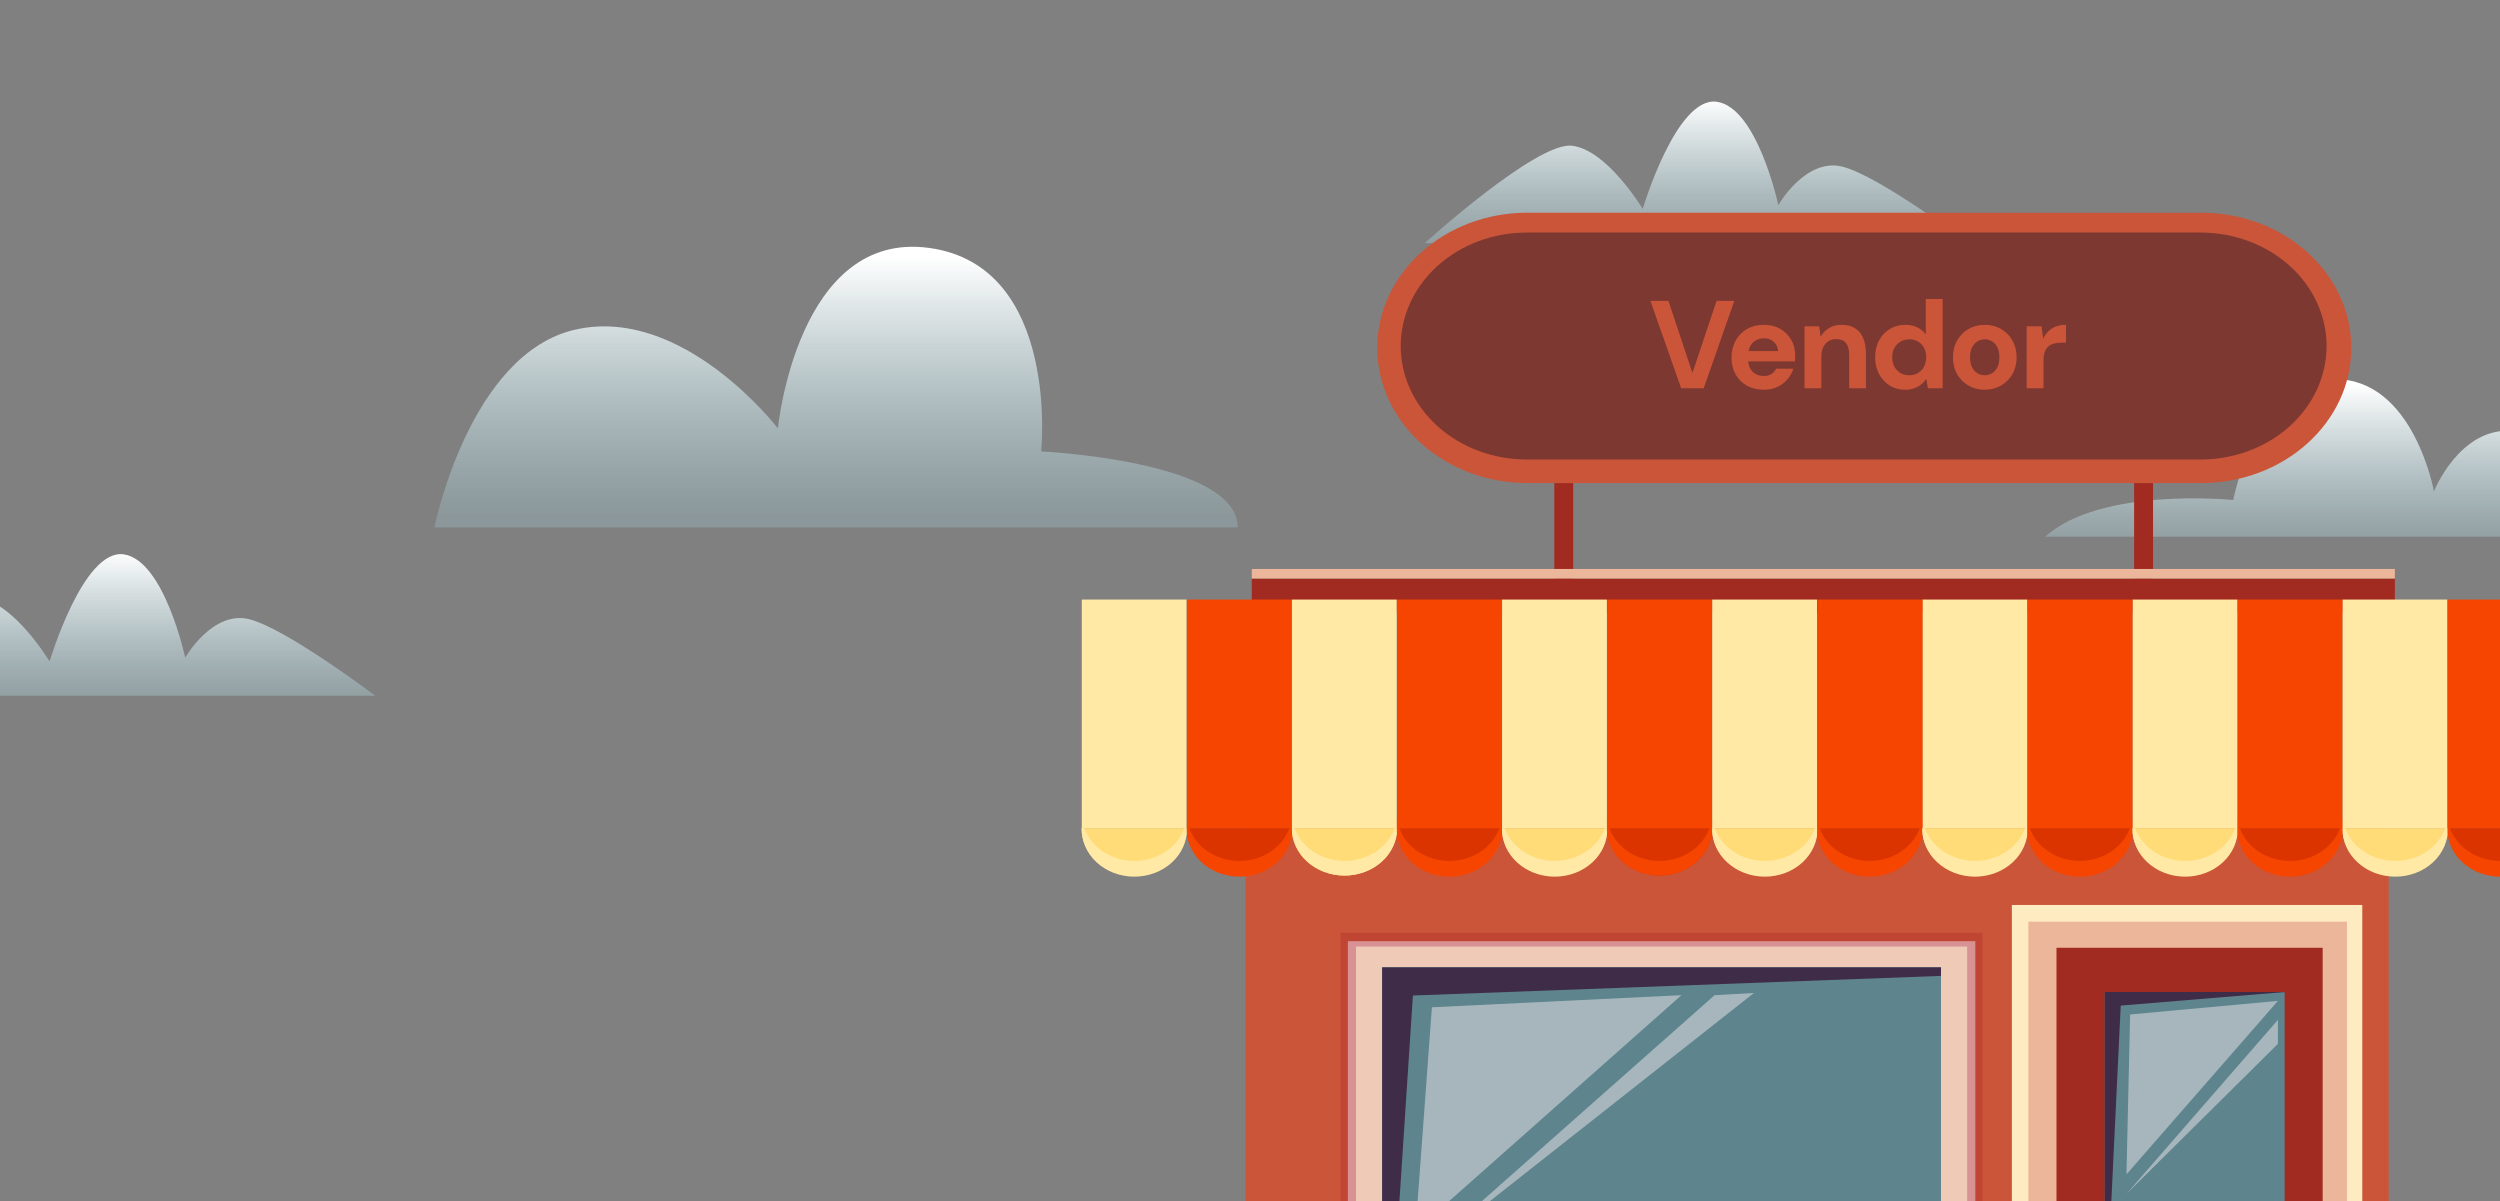 <svg width="564" height="271" viewBox="0 0 564 271" fill="none" xmlns="http://www.w3.org/2000/svg">
<rect x="0" y="0" width="564" height="271" fill="#808080" stroke="none"/>
<g clip-path="url(#clip0_18646_367341)">
<path d="M605.351 121.074C602.311 118.483 598.73 116.46 594.815 115.123C590.901 113.786 586.73 113.161 582.546 113.285C582.546 113.285 578.819 98.212 566.869 97.221C554.919 96.229 549.097 110.851 549.097 110.851C549.097 110.851 544.518 85.539 526.804 85.539C509.091 85.539 503.807 112.8 503.807 112.8C503.807 112.8 473.964 109.75 461.38 121.074H605.351Z" fill="url(#paint0_linear_18646_367341)"/>
<path d="M279.237 118.976H98C98 118.976 105.883 79.623 129.957 74.324C154.292 68.962 175.496 96.65 175.496 96.65C175.496 96.65 179.864 51.785 209.694 55.942C239.205 60.053 234.888 101.845 234.888 101.845C234.888 101.845 279.237 103.903 279.237 118.976Z" fill="url(#paint1_linear_18646_367341)"/>
<path d="M321.409 54.86H444.08C444.08 54.86 424.074 39.77 415.723 37.614C407.372 35.457 401.192 46.263 401.192 46.263C401.192 46.263 396.459 24.254 387.314 22.957C378.169 21.66 370.593 47.128 370.593 47.128C370.593 47.128 362.562 33.733 354.583 32.874C346.603 32.015 321.409 54.86 321.409 54.86Z" fill="url(#paint2_linear_18646_367341)"/>
<path d="M-38 156.962H84.671C84.671 156.962 64.665 141.873 56.313 139.716C47.962 137.56 41.783 148.365 41.783 148.365C41.783 148.365 37.05 126.357 27.905 125.059C18.76 123.762 11.184 149.23 11.184 149.23C11.184 149.23 3.153 135.836 -4.827 134.977C-12.806 134.118 -38 156.962 -38 156.962Z" fill="url(#paint3_linear_18646_367341)"/>
<path d="M354.915 108.973H350.649V130.527H354.915V108.973Z" fill="#A12B21"/>
<path d="M485.724 108.973H481.459V130.527H485.724V108.973Z" fill="#A12B21"/>
<path d="M496.593 47.987H344.578C325.875 47.987 310.713 61.638 310.713 78.477V78.483C310.713 95.322 325.875 108.973 344.578 108.973H496.593C515.296 108.973 530.458 95.322 530.458 78.483V78.477C530.458 61.638 515.296 47.987 496.593 47.987Z" fill="#CB5539"/>
<path d="M344.434 103.667C336.893 103.667 329.661 100.969 324.328 96.168C318.996 91.367 316 84.856 316 78.066C316 71.276 318.996 64.764 324.328 59.963C329.661 55.162 336.893 52.465 344.434 52.465H496.443C503.984 52.465 511.216 55.162 516.549 59.963C521.881 64.764 524.877 71.276 524.877 78.066C524.877 84.856 521.881 91.367 516.549 96.168C511.216 100.969 503.984 103.667 496.443 103.667H344.434Z" fill="#7D3831"/>
<path d="M538.891 184.847H281.01V362.854H538.891V184.847Z" fill="#CB5539"/>
<path d="M540.281 130.521H282.399V138.281H540.281V130.521Z" fill="#A12B21"/>
<path d="M540.281 128.358H282.399V130.52H540.281V128.358Z" fill="#ECB69A"/>
<path d="M447.273 210.431H302.425V307.535H447.273V210.431Z" fill="#C04533"/>
<path d="M445.635 305.627V212.333H304.078V305.627H445.635Z" fill="#D89294"/>
<path d="M443.79 304.416V213.544H305.916V304.416H443.79Z" fill="#EFCAB7"/>
<path d="M437.886 299.739V218.22H311.814V299.739H437.886Z" fill="#5E848D"/>
<path d="M318.75 224.586L437.886 220.158V218.226H311.814V299.74H313.825L318.75 224.586Z" fill="#3F2C48"/>
<path d="M532.929 204.163H453.876V350.889H532.929V204.163Z" fill="#FFEBC2"/>
<path d="M255.88 197.527C257.439 197.527 258.984 197.25 260.425 196.712C261.866 196.175 263.175 195.387 264.278 194.394C265.38 193.4 266.255 192.221 266.851 190.923C267.447 189.626 267.754 188.235 267.753 186.831H244C243.999 188.236 244.306 189.627 244.903 190.925C245.499 192.223 246.374 193.402 247.478 194.396C248.581 195.389 249.891 196.177 251.333 196.714C252.774 197.251 254.319 197.527 255.88 197.527Z" fill="#FFDC78"/>
<path d="M279.583 197.527C281.143 197.527 282.687 197.25 284.128 196.712C285.569 196.175 286.878 195.387 287.981 194.394C289.083 193.4 289.958 192.221 290.554 190.923C291.15 189.626 291.457 188.235 291.456 186.831H267.703C267.703 189.668 268.955 192.388 271.183 194.394C273.41 196.4 276.432 197.527 279.583 197.527Z" fill="#DB3400"/>
<path d="M303.284 197.527C306.435 197.527 309.457 196.4 311.685 194.394C313.912 192.388 315.164 189.668 315.164 186.831H291.411C291.41 188.235 291.717 189.626 292.313 190.923C292.909 192.221 293.784 193.4 294.886 194.394C295.989 195.387 297.298 196.175 298.739 196.712C300.18 197.25 301.725 197.527 303.284 197.527Z" fill="#FFDC78"/>
<path d="M326.986 197.527C328.546 197.527 330.091 197.251 331.533 196.714C332.974 196.177 334.284 195.389 335.388 194.396C336.491 193.402 337.366 192.223 337.963 190.925C338.559 189.627 338.866 188.236 338.865 186.831H315.112C315.111 188.235 315.418 189.626 316.014 190.923C316.611 192.221 317.485 193.4 318.588 194.394C319.69 195.387 320.999 196.175 322.44 196.712C323.881 197.25 325.426 197.527 326.986 197.527Z" fill="#DB3400"/>
<path d="M350.694 197.527C352.254 197.527 353.798 197.25 355.239 196.712C356.68 196.175 357.989 195.387 359.092 194.394C360.195 193.4 361.069 192.221 361.665 190.923C362.262 189.626 362.568 188.235 362.567 186.831H338.814C338.814 188.236 339.12 189.627 339.717 190.925C340.314 192.223 341.189 193.402 342.292 194.396C343.395 195.389 344.705 196.177 346.147 196.714C347.589 197.251 349.134 197.527 350.694 197.527Z" fill="#FFDC78"/>
<path d="M374.395 197.527C377.546 197.527 380.568 196.4 382.795 194.394C385.023 192.388 386.275 189.668 386.275 186.831H362.516C362.516 189.668 363.767 192.388 365.995 194.394C368.223 196.4 371.245 197.527 374.395 197.527Z" fill="#DB3400"/>
<path d="M398.097 197.527C399.657 197.527 401.202 197.251 402.644 196.714C404.086 196.177 405.396 195.389 406.499 194.396C407.602 193.402 408.477 192.223 409.074 190.925C409.671 189.627 409.977 188.236 409.977 186.831H386.224C386.223 188.235 386.529 189.626 387.126 190.923C387.722 192.221 388.596 193.4 389.699 194.394C390.802 195.387 392.111 196.175 393.552 196.712C394.993 197.25 396.537 197.527 398.097 197.527Z" fill="#FFDC78"/>
<path d="M421.804 197.527C423.364 197.527 424.909 197.25 426.35 196.712C427.791 196.175 429.1 195.387 430.202 194.394C431.305 193.4 432.179 192.221 432.776 190.923C433.372 189.626 433.679 188.235 433.678 186.831H409.925C409.924 188.236 410.231 189.627 410.827 190.925C411.424 192.223 412.299 193.402 413.402 194.396C414.506 195.389 415.816 196.177 417.257 196.714C418.699 197.251 420.244 197.527 421.804 197.527Z" fill="#DB3400"/>
<path d="M445.507 197.527C447.066 197.527 448.611 197.25 450.052 196.712C451.493 196.175 452.802 195.387 453.905 194.394C455.007 193.4 455.882 192.221 456.478 190.923C457.074 189.626 457.381 188.235 457.38 186.831H433.627C433.627 188.235 433.934 189.626 434.531 190.924C435.128 192.222 436.003 193.401 437.106 194.394C438.21 195.387 439.519 196.175 440.96 196.712C442.402 197.25 443.947 197.527 445.507 197.527Z" fill="#FFDC78"/>
<path d="M469.208 197.527C472.359 197.527 475.381 196.4 477.608 194.394C479.836 192.388 481.088 189.668 481.088 186.831H457.335C457.334 188.235 457.641 189.626 458.237 190.923C458.833 192.221 459.708 193.4 460.81 194.394C461.913 195.387 463.222 196.175 464.663 196.712C466.104 197.25 467.648 197.527 469.208 197.527Z" fill="#DB3400"/>
<path d="M492.91 197.527C494.471 197.527 496.016 197.251 497.457 196.714C498.899 196.177 500.209 195.389 501.312 194.396C502.416 193.402 503.291 192.223 503.887 190.925C504.484 189.627 504.791 188.236 504.79 186.831H481.037C481.036 188.235 481.343 189.626 481.939 190.923C482.535 192.221 483.41 193.4 484.512 194.394C485.615 195.387 486.924 196.175 488.365 196.712C489.806 197.25 491.351 197.527 492.91 197.527Z" fill="#FFDC78"/>
<path d="M516.618 197.527C518.178 197.527 519.722 197.25 521.163 196.712C522.604 196.175 523.913 195.387 525.016 194.394C526.118 193.4 526.993 192.221 527.589 190.923C528.186 189.626 528.492 188.235 528.491 186.831H504.738C504.737 188.236 505.044 189.627 505.641 190.925C506.238 192.223 507.113 193.402 508.216 194.396C509.319 195.389 510.629 196.177 512.071 196.714C513.512 197.251 515.058 197.527 516.618 197.527Z" fill="#DB3400"/>
<path d="M540.32 197.527C543.471 197.527 546.492 196.4 548.72 194.394C550.948 192.388 552.2 189.668 552.2 186.831H528.44C528.44 189.668 529.692 192.388 531.92 194.394C534.148 196.4 537.169 197.527 540.32 197.527Z" fill="#FFDC78"/>
<path d="M564.022 197.527C565.582 197.527 567.127 197.251 568.569 196.714C570.011 196.177 571.32 195.389 572.424 194.396C573.527 193.402 574.402 192.223 574.999 190.925C575.595 189.627 575.902 188.236 575.901 186.831H552.148C552.148 188.235 552.454 189.626 553.05 190.923C553.647 192.221 554.521 193.4 555.624 194.394C556.726 195.387 558.036 196.175 559.477 196.712C560.917 197.25 562.462 197.527 564.022 197.527Z" fill="#DB3400"/>
<g style="mix-blend-mode:multiply">
<path d="M255.926 194.223C253.414 194.226 250.965 193.512 248.932 192.184C246.899 190.856 245.385 188.982 244.609 186.831H244.027C243.99 188.256 244.27 189.673 244.85 191C245.431 192.326 246.299 193.534 247.406 194.554C248.512 195.574 249.834 196.384 251.293 196.937C252.753 197.49 254.32 197.775 255.903 197.775C257.486 197.775 259.054 197.49 260.513 196.937C261.972 196.384 263.294 195.574 264.4 194.554C265.507 193.534 266.376 192.326 266.956 191C267.536 189.673 267.816 188.256 267.78 186.831H267.197C266.422 188.975 264.916 190.844 262.892 192.171C260.868 193.499 258.43 194.217 255.926 194.223Z" fill="#FFE9A5"/>
<path d="M279.583 194.223C277.077 194.22 274.637 193.503 272.611 192.175C270.586 190.847 269.078 188.977 268.305 186.831H267.716C267.679 188.256 267.959 189.673 268.54 191C269.12 192.326 269.989 193.534 271.095 194.554C272.202 195.574 273.524 196.384 274.983 196.937C276.442 197.49 278.009 197.775 279.593 197.775C281.176 197.775 282.743 197.49 284.202 196.937C285.662 196.384 286.983 195.574 288.09 194.554C289.196 193.534 290.065 192.326 290.645 191C291.226 189.673 291.506 188.256 291.469 186.831H290.886C290.111 188.98 288.6 190.853 286.569 192.181C284.538 193.509 282.093 194.224 279.583 194.223Z" fill="#F64501"/>
<path d="M303.336 194.223C300.828 194.222 298.385 193.506 296.356 192.179C294.328 190.851 292.819 188.979 292.045 186.831H291.456C291.456 189.668 292.708 192.388 294.936 194.394C297.163 196.4 300.185 197.527 303.336 197.527C306.486 197.527 309.508 196.4 311.736 194.394C313.964 192.388 315.215 189.668 315.215 186.831H314.626C313.852 188.979 312.343 190.851 310.315 192.179C308.287 193.506 305.844 194.222 303.336 194.223Z" fill="#FFE9A5"/>
<path d="M326.986 194.223C324.478 194.221 322.035 193.505 320.007 192.177C317.979 190.85 316.47 188.978 315.695 186.831H315.113C315.076 188.256 315.356 189.673 315.936 191C316.516 192.326 317.385 193.534 318.492 194.554C319.598 195.574 320.92 196.384 322.379 196.937C323.838 197.49 325.406 197.775 326.989 197.775C328.572 197.775 330.14 197.49 331.599 196.937C333.058 196.384 334.38 195.574 335.486 194.554C336.593 193.534 337.462 192.326 338.042 191C338.622 189.673 338.902 188.256 338.865 186.831H338.283C337.507 188.979 335.996 190.85 333.967 192.178C331.938 193.506 329.494 194.222 326.986 194.223Z" fill="#F64501"/>
<path d="M350.745 194.223C348.237 194.222 345.793 193.506 343.764 192.178C341.735 190.85 340.224 188.979 339.448 186.831H338.866C338.829 188.256 339.109 189.673 339.689 191C340.269 192.326 341.138 193.534 342.245 194.554C343.351 195.574 344.673 196.384 346.132 196.937C347.591 197.49 349.159 197.775 350.742 197.775C352.325 197.775 353.893 197.49 355.352 196.937C356.811 196.384 358.133 195.574 359.239 194.554C360.346 193.534 361.214 192.326 361.795 191C362.375 189.673 362.655 188.256 362.618 186.831H362.036C361.261 188.978 359.752 190.85 357.724 192.177C355.695 193.505 353.253 194.221 350.745 194.223Z" fill="#FFE9A5"/>
<path d="M374.396 194.223C371.885 194.226 369.437 193.512 367.405 192.184C365.373 190.855 363.861 188.981 363.086 186.831H362.497C362.497 189.668 363.749 192.388 365.977 194.394C368.204 196.4 371.226 197.527 374.377 197.527C377.527 197.527 380.549 196.4 382.777 194.394C385.005 192.388 386.256 189.668 386.256 186.831H385.667C384.895 188.976 383.388 190.846 381.364 192.173C379.339 193.501 376.9 194.218 374.396 194.223Z" fill="#F64501"/>
<path d="M398.148 194.223C395.64 194.221 393.198 193.505 391.17 192.177C389.141 190.85 387.632 188.978 386.857 186.831H386.275C386.238 188.256 386.518 189.673 387.098 191C387.679 192.326 388.548 193.534 389.654 194.554C390.76 195.574 392.082 196.384 393.541 196.937C395.001 197.49 396.568 197.775 398.151 197.775C399.734 197.775 401.302 197.49 402.761 196.937C404.22 196.384 405.542 195.574 406.648 194.554C407.755 193.534 408.624 192.326 409.204 191C409.784 189.673 410.064 188.256 410.028 186.831H409.438C408.665 188.979 407.156 190.851 405.127 192.179C403.099 193.506 400.656 194.222 398.148 194.223Z" fill="#FFE9A5"/>
<path d="M421.806 194.223C419.297 194.222 416.854 193.506 414.824 192.178C412.795 190.85 411.285 188.979 410.509 186.831H409.926C409.889 188.256 410.169 189.673 410.75 191C411.33 192.326 412.199 193.534 413.305 194.554C414.412 195.574 415.734 196.384 417.193 196.937C418.652 197.49 420.219 197.775 421.802 197.775C423.386 197.775 424.953 197.49 426.412 196.937C427.871 196.384 429.193 195.574 430.3 194.554C431.406 193.534 432.275 192.326 432.855 191C433.436 189.673 433.716 188.256 433.679 186.831H433.096C432.322 188.978 430.812 190.85 428.784 192.177C426.756 193.505 424.313 194.221 421.806 194.223Z" fill="#F64501"/>
<path d="M445.559 194.223C443.05 194.222 440.606 193.506 438.577 192.178C436.548 190.85 435.038 188.979 434.262 186.831H433.679C433.642 188.256 433.922 189.673 434.503 191C435.083 192.326 435.952 193.534 437.058 194.554C438.165 195.574 439.486 196.384 440.946 196.937C442.405 197.49 443.972 197.775 445.555 197.775C447.139 197.775 448.706 197.49 450.165 196.937C451.624 196.384 452.946 195.574 454.053 194.554C455.159 193.534 456.028 192.326 456.608 191C457.189 189.673 457.469 188.256 457.432 186.831H456.849C456.075 188.978 454.565 190.85 452.537 192.177C450.509 193.505 448.066 194.221 445.559 194.223Z" fill="#FFE9A5"/>
<path d="M469.208 194.223C466.701 194.221 464.258 193.505 462.23 192.177C460.202 190.85 458.693 188.978 457.918 186.831H457.335C457.298 188.256 457.578 189.673 458.159 191C458.739 192.326 459.608 193.534 460.715 194.554C461.821 195.574 463.143 196.384 464.602 196.937C466.061 197.49 467.628 197.775 469.212 197.775C470.795 197.775 472.362 197.49 473.821 196.937C475.281 196.384 476.602 195.574 477.709 194.554C478.815 193.534 479.684 192.326 480.265 191C480.845 189.673 481.125 188.256 481.088 186.831H480.499C479.725 188.979 478.216 190.851 476.188 192.179C474.159 193.506 471.716 194.222 469.208 194.223Z" fill="#F64501"/>
<path d="M492.961 194.223C490.454 194.221 488.011 193.505 485.983 192.177C483.955 190.85 482.446 188.978 481.671 186.831H481.088C481.051 188.256 481.331 189.673 481.912 191C482.492 192.326 483.361 193.534 484.467 194.554C485.574 195.574 486.896 196.384 488.355 196.937C489.814 197.49 491.381 197.775 492.965 197.775C494.548 197.775 496.115 197.49 497.574 196.937C499.034 196.384 500.355 195.574 501.462 194.554C502.568 193.534 503.437 192.326 504.017 191C504.598 189.673 504.878 188.256 504.841 186.831H504.252C503.478 188.979 501.969 190.851 499.941 192.179C497.912 193.506 495.469 194.222 492.961 194.223Z" fill="#FFE9A5"/>
<path d="M516.618 194.223C514.11 194.222 511.666 193.506 509.637 192.178C507.608 190.85 506.097 188.979 505.321 186.831H504.739C504.702 188.256 504.982 189.673 505.562 191C506.142 192.326 507.011 193.534 508.118 194.554C509.224 195.574 510.546 196.384 512.005 196.937C513.464 197.49 515.032 197.775 516.615 197.775C518.198 197.775 519.766 197.49 521.225 196.937C522.684 196.384 524.006 195.574 525.112 194.554C526.219 193.534 527.088 192.326 527.668 191C528.248 189.673 528.528 188.256 528.491 186.831H527.909C527.134 188.978 525.625 190.85 523.597 192.177C521.569 193.505 519.126 194.221 516.618 194.223Z" fill="#F64501"/>
<path d="M540.371 194.223C537.863 194.222 535.42 193.506 533.392 192.179C531.364 190.851 529.854 188.979 529.081 186.831H528.491C528.455 188.256 528.735 189.673 529.315 191C529.895 192.326 530.764 193.534 531.871 194.554C532.977 195.574 534.299 196.384 535.758 196.937C537.217 197.49 538.785 197.775 540.368 197.775C541.951 197.775 543.518 197.49 544.978 196.937C546.437 196.384 547.759 195.574 548.865 194.554C549.972 193.534 550.84 192.326 551.421 191C552.001 189.673 552.281 188.256 552.244 186.831H551.662C550.887 188.978 549.378 190.85 547.35 192.177C545.321 193.505 542.879 194.221 540.371 194.223Z" fill="#FFE9A5"/>
<path d="M564.021 194.223C561.513 194.221 559.071 193.505 557.043 192.177C555.015 190.85 553.505 188.978 552.731 186.831H552.148C552.111 188.256 552.391 189.673 552.971 191C553.552 192.326 554.421 193.534 555.527 194.554C556.634 195.574 557.955 196.384 559.414 196.937C560.874 197.49 562.441 197.775 564.024 197.775C565.607 197.775 567.175 197.49 568.634 196.937C570.093 196.384 571.415 195.574 572.521 194.554C573.628 193.534 574.497 192.326 575.077 191C575.657 189.673 575.937 188.256 575.901 186.831H575.311C574.538 188.979 573.029 190.851 571 192.179C568.972 193.506 566.529 194.222 564.021 194.223Z" fill="#F64501"/>
</g>
<path d="M386.32 135.26H362.567V186.836H386.32V135.26Z" fill="#F64501"/>
<path d="M338.917 135.26H315.164V186.836H338.917V135.26Z" fill="#F64501"/>
<path d="M362.516 135.26H338.865V186.836H362.516V135.26Z" fill="#FFE9A5"/>
<path d="M409.926 135.26H386.275V186.836H409.926V135.26Z" fill="#FFE9A5"/>
<path d="M267.702 135.26H244.052V186.836H267.702V135.26Z" fill="#FFE9A5"/>
<path d="M291.507 135.26H267.754V186.836H291.507V135.26Z" fill="#F64501"/>
<path d="M315.106 135.26H291.456V186.836H315.106V135.26Z" fill="#FFE9A5"/>
<path d="M528.491 135.26H504.738V186.836H528.491V135.26Z" fill="#F64501"/>
<path d="M552.143 135.26H528.492V186.836H552.143V135.26Z" fill="#FFE9A5"/>
<path d="M504.738 135.26H481.088V186.836H504.738V135.26Z" fill="#FFE9A5"/>
<path d="M575.901 135.26H552.148V186.836H575.901V135.26Z" fill="#F64501"/>
<path d="M481.088 135.26H457.335V186.836H481.088V135.26Z" fill="#F64501"/>
<path d="M457.328 135.26H433.678V186.836H457.328V135.26Z" fill="#FFE9A5"/>
<path d="M433.729 135.26H409.977V186.836H433.729V135.26Z" fill="#F64501"/>
<path d="M323.04 227.244L319.319 277.708L379.339 224.511L323.04 227.244Z" fill="#A7B6BD"/>
<path d="M386.814 224.511L319.615 283.987L395.683 224.021L386.814 224.511Z" fill="#A7B6BD"/>
<path d="M529.478 207.934H457.598V362.854H529.478V207.934Z" fill="#ECB69A"/>
<path d="M523.996 213.815H463.944V350.976H523.996V213.815Z" fill="#A12B21"/>
<path d="M515.414 223.802H474.831V301.959H515.414V223.802Z" fill="#5E848D"/>
<path d="M474.831 223.802V301.959L478.437 226.858L515.414 223.802H474.831Z" fill="#3F2C48"/>
<path d="M513.896 225.803L480.557 228.865L479.73 264.942L513.896 225.803Z" fill="#A7B6BD"/>
<path d="M513.896 230.081L479.73 269.336L513.896 235.501V230.081Z" fill="#A7B6BD"/>
<path d="M379.265 87.586L372.338 67.876H376.393L381.799 84.095H381.827L387.262 67.876H391.26L384.361 87.586H379.265ZM397.924 87.924C396.498 87.924 395.231 87.624 394.123 87.023C393.034 86.423 392.18 85.578 391.561 84.489C390.941 83.4 390.631 82.152 390.631 80.744C390.631 79.28 390.932 77.994 391.533 76.886C392.152 75.76 393.006 74.878 394.095 74.239C395.203 73.601 396.479 73.282 397.924 73.282C399.332 73.282 400.562 73.582 401.613 74.183C402.664 74.784 403.49 75.61 404.091 76.661C404.692 77.694 404.992 78.867 404.992 80.181C404.992 80.368 404.983 80.584 404.964 80.829C404.964 81.054 404.955 81.288 404.936 81.532H393.335V79.195H401.135C401.078 78.332 400.75 77.637 400.149 77.112C399.567 76.586 398.835 76.323 397.953 76.323C397.296 76.323 396.695 76.473 396.151 76.774C395.606 77.055 395.174 77.496 394.855 78.097C394.536 78.679 394.377 79.411 394.377 80.293V81.11C394.377 81.861 394.527 82.518 394.827 83.081C395.127 83.644 395.54 84.076 396.066 84.376C396.61 84.677 397.221 84.827 397.896 84.827C398.591 84.827 399.173 84.677 399.642 84.376C400.111 84.057 400.468 83.654 400.712 83.166H404.57C404.307 84.048 403.866 84.855 403.246 85.587C402.627 86.3 401.867 86.873 400.966 87.305C400.065 87.718 399.051 87.924 397.924 87.924ZM407.1 87.586V73.62H410.422L410.732 75.957H410.76C411.211 75.131 411.83 74.484 412.619 74.014C413.407 73.526 414.364 73.282 415.491 73.282C416.673 73.282 417.668 73.535 418.476 74.042C419.283 74.53 419.893 75.253 420.306 76.21C420.738 77.168 420.953 78.35 420.953 79.758V87.586H417.18V80.096C417.18 78.933 416.946 78.041 416.476 77.421C416.007 76.802 415.256 76.492 414.224 76.492C413.585 76.492 413.013 76.652 412.506 76.971C412.018 77.271 411.624 77.712 411.323 78.294C411.042 78.857 410.901 79.552 410.901 80.378V87.586H407.1ZM429.812 87.924C428.498 87.924 427.324 87.605 426.292 86.967C425.278 86.329 424.48 85.456 423.898 84.348C423.317 83.241 423.026 81.983 423.026 80.575C423.026 79.167 423.317 77.919 423.898 76.83C424.48 75.722 425.288 74.859 426.32 74.239C427.353 73.601 428.526 73.282 429.84 73.282C430.891 73.282 431.802 73.479 432.571 73.873C433.36 74.268 433.988 74.793 434.458 75.45V67.453H438.259V87.586H434.936L434.57 85.503H434.542C434.242 85.953 433.866 86.366 433.416 86.742C432.965 87.098 432.44 87.38 431.839 87.586C431.257 87.812 430.581 87.924 429.812 87.924ZM430.713 84.658C431.464 84.658 432.13 84.489 432.712 84.151C433.294 83.794 433.744 83.316 434.064 82.715C434.383 82.096 434.542 81.392 434.542 80.603C434.542 79.796 434.383 79.092 434.064 78.491C433.744 77.872 433.294 77.393 432.712 77.055C432.13 76.717 431.464 76.548 430.713 76.548C429.981 76.548 429.324 76.727 428.742 77.083C428.16 77.421 427.7 77.9 427.362 78.519C427.043 79.12 426.883 79.805 426.883 80.575C426.883 81.382 427.043 82.096 427.362 82.715C427.7 83.316 428.16 83.794 428.742 84.151C429.324 84.489 429.981 84.658 430.713 84.658ZM447.736 87.924C446.403 87.924 445.192 87.615 444.104 86.995C443.015 86.376 442.151 85.512 441.513 84.404C440.893 83.297 440.584 82.03 440.584 80.603C440.584 79.158 440.903 77.891 441.541 76.802C442.179 75.694 443.034 74.831 444.104 74.211C445.192 73.592 446.412 73.282 447.764 73.282C449.116 73.282 450.336 73.592 451.425 74.211C452.513 74.831 453.368 75.694 453.987 76.802C454.625 77.891 454.944 79.158 454.944 80.603C454.944 82.049 454.625 83.325 453.987 84.433C453.349 85.522 452.485 86.376 451.396 86.995C450.308 87.615 449.088 87.924 447.736 87.924ZM447.736 84.658C448.355 84.658 448.909 84.508 449.397 84.207C449.904 83.907 450.308 83.457 450.608 82.856C450.908 82.255 451.059 81.504 451.059 80.603C451.059 79.702 450.908 78.951 450.608 78.35C450.308 77.75 449.904 77.299 449.397 76.999C448.909 76.699 448.365 76.548 447.764 76.548C447.182 76.548 446.638 76.699 446.131 76.999C445.624 77.299 445.211 77.75 444.892 78.35C444.592 78.951 444.441 79.702 444.441 80.603C444.441 81.504 444.592 82.255 444.892 82.856C445.211 83.457 445.615 83.907 446.103 84.207C446.61 84.508 447.154 84.658 447.736 84.658ZM457.217 87.586V73.62H460.568L460.934 76.351H460.962C461.319 75.657 461.741 75.084 462.229 74.634C462.717 74.183 463.28 73.845 463.919 73.62C464.576 73.395 465.298 73.282 466.087 73.282V77.309H465.045C464.444 77.309 463.89 77.374 463.384 77.506C462.895 77.637 462.473 77.853 462.116 78.153C461.76 78.454 461.488 78.867 461.3 79.392C461.112 79.899 461.018 80.537 461.018 81.307V87.586H457.217Z" fill="#CB5539"/>
</g>
<defs>
<linearGradient id="paint0_linear_18646_367341" x1="533.369" y1="86.767" x2="533.369" y2="125.704" gradientUnits="userSpaceOnUse">
<stop stop-color="white"/>
<stop offset="0.73" stop-color="#C0DDE3" stop-opacity="0.49"/>
<stop offset="1" stop-color="#A8D0D8" stop-opacity="0.3"/>
</linearGradient>
<linearGradient id="paint1_linear_18646_367341" x1="188.606" y1="58.001" x2="188.606" y2="116.248" gradientUnits="userSpaceOnUse">
<stop stop-color="white"/>
<stop offset="1" stop-color="#A8D0D8" stop-opacity="0.3"/>
</linearGradient>
<linearGradient id="paint2_linear_18646_367341" x1="382.741" y1="22.282" x2="382.741" y2="58.885" gradientUnits="userSpaceOnUse">
<stop stop-color="white"/>
<stop offset="1" stop-color="#A8D0D8" stop-opacity="0.3"/>
</linearGradient>
<linearGradient id="paint3_linear_18646_367341" x1="23.332" y1="124.385" x2="23.332" y2="160.987" gradientUnits="userSpaceOnUse">
<stop stop-color="white"/>
<stop offset="1" stop-color="#A8D0D8" stop-opacity="0.3"/>
</linearGradient>
<clipPath id="clip0_18646_367341">
<rect width="590" height="356.463" fill="white" transform="translate(0 0.518)"/>
</clipPath>
</defs>
</svg>
